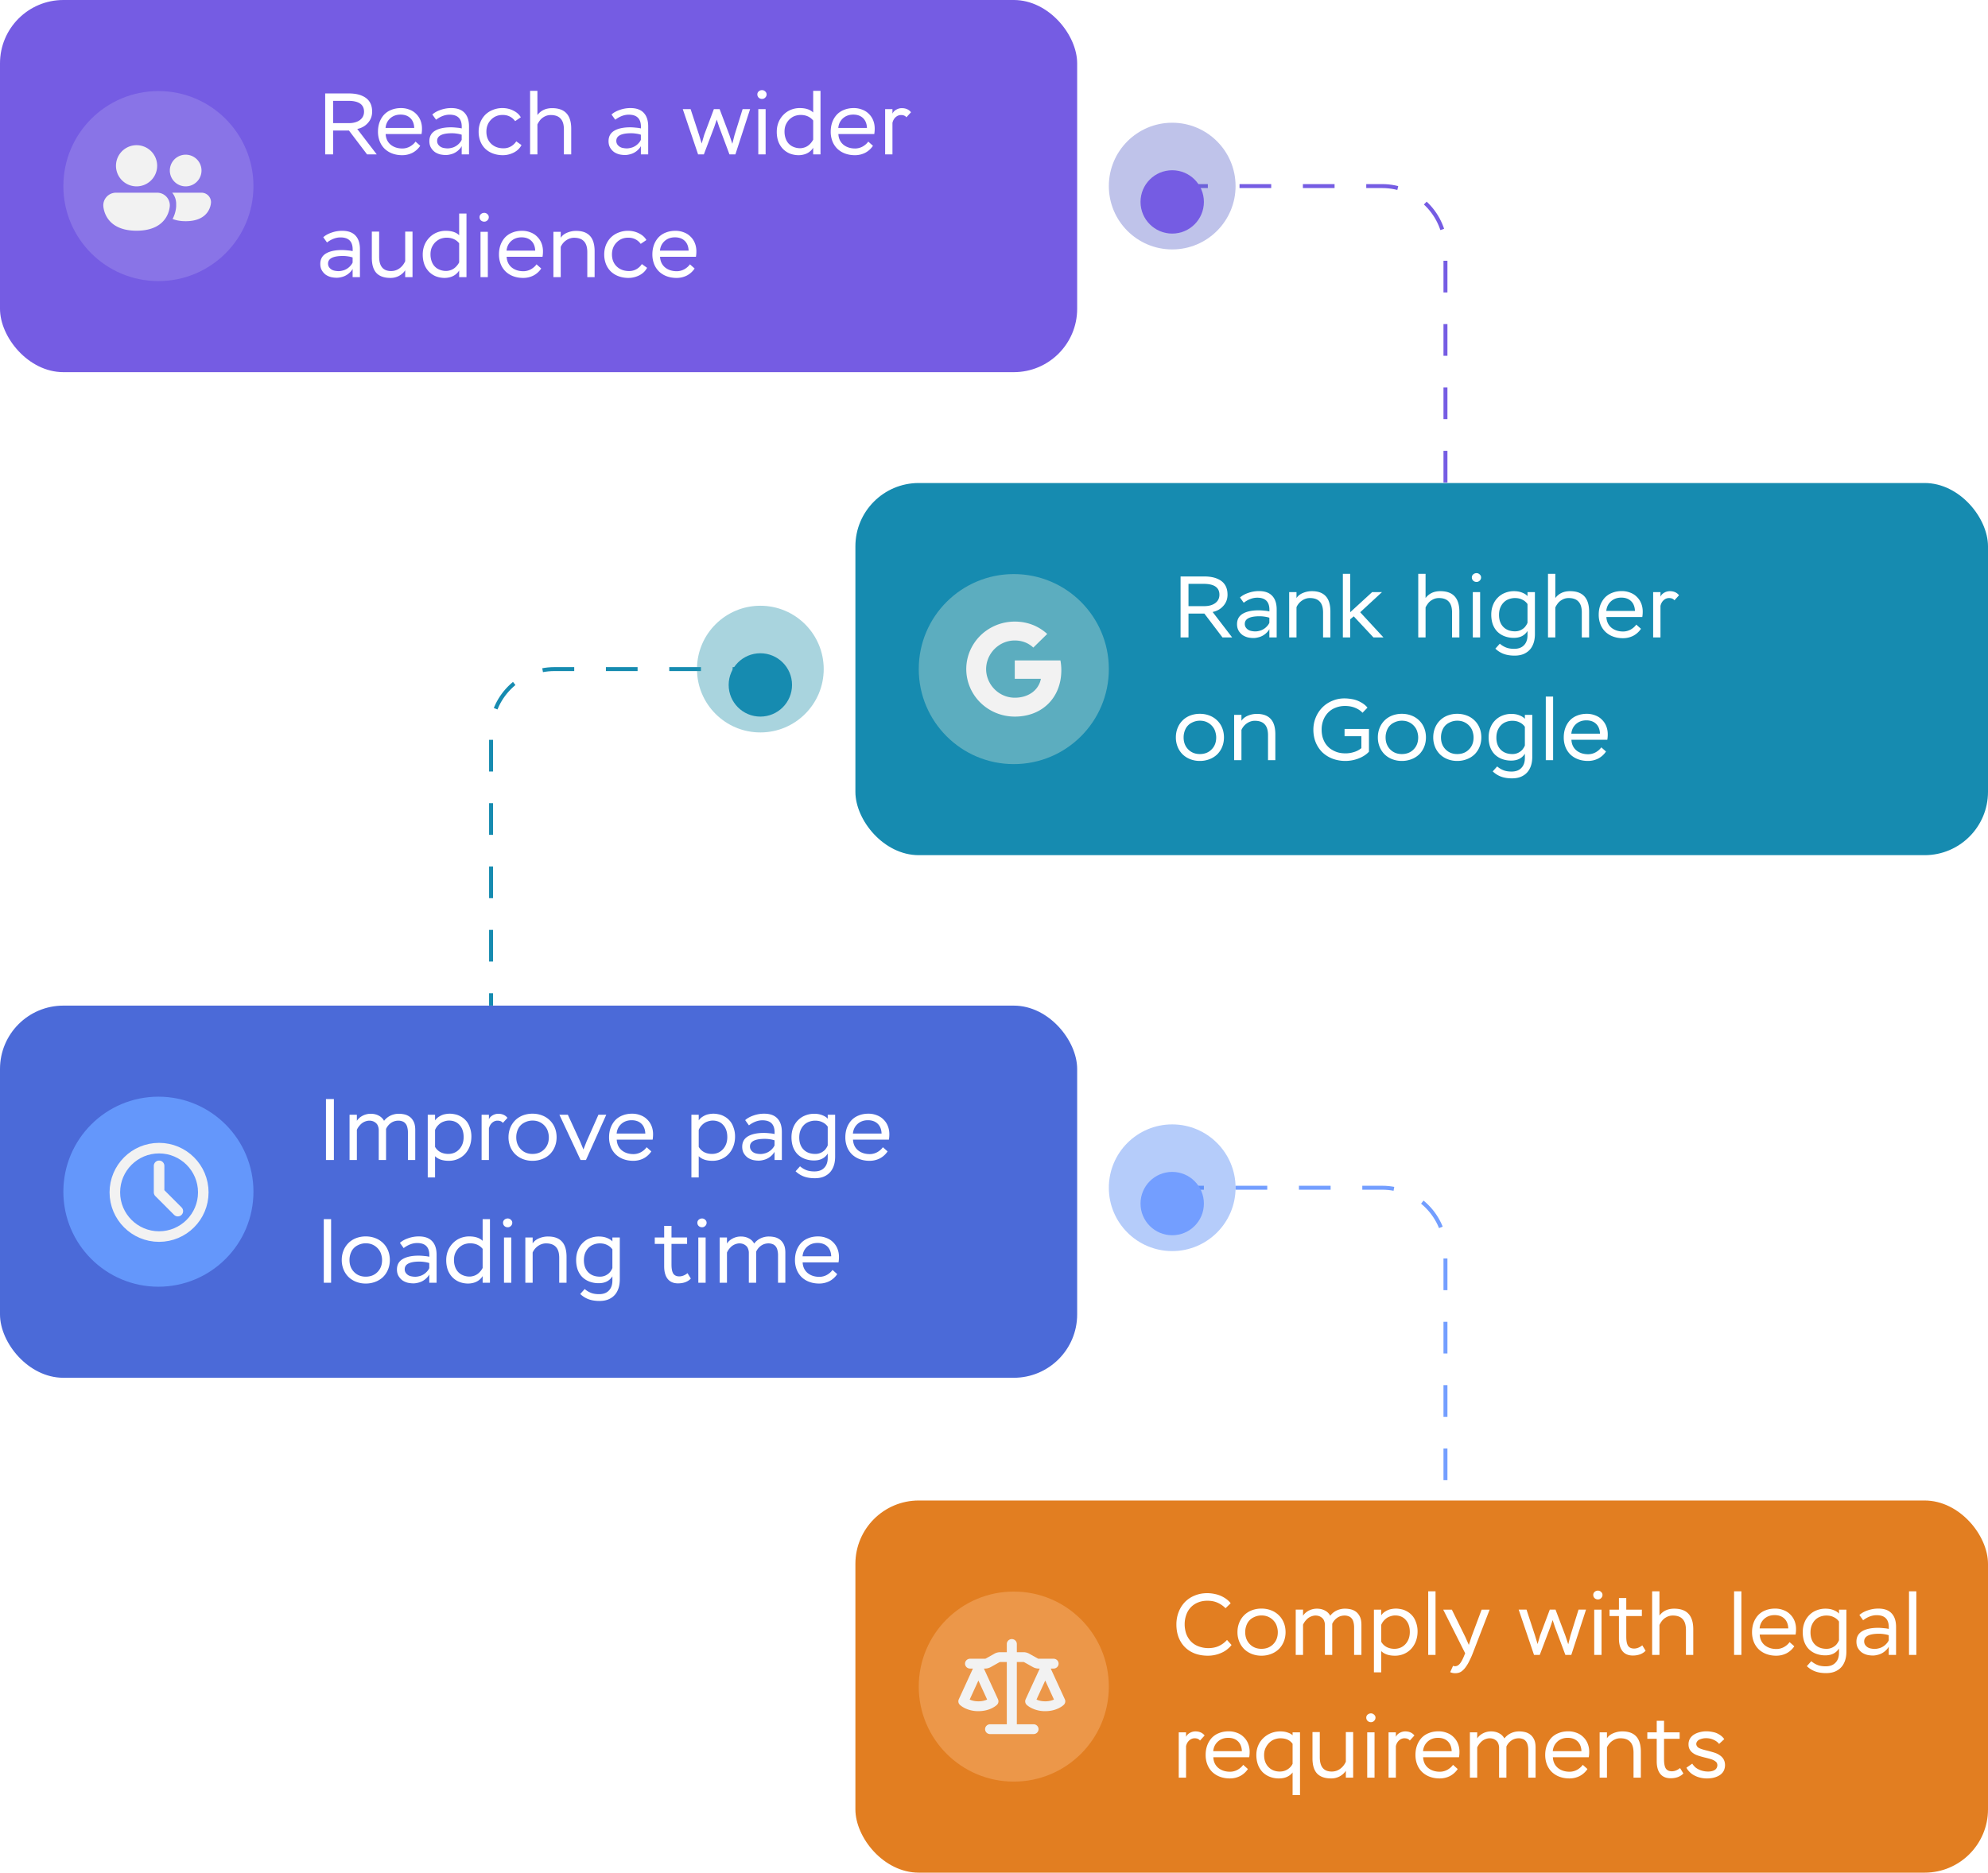 <svg xmlns="http://www.w3.org/2000/svg" width="502" height="473" fill="none"><path stroke="#739EFF" stroke-dasharray="8 8" d="M296 300h53c8.837 0 16 7.163 16 16v67"/><path stroke="#755CE3" stroke-dasharray="8 8" d="M297 47h52c8.837 0 16 7.163 16 16v59"/><path stroke="#168BB0" stroke-dasharray="8 8" d="M193 169h-53c-8.837 0-16 7.163-16 16v69"/><rect width="272" height="94" y="254" fill="#4B6AD8" rx="16"/><circle cx="40" cy="301" r="24" fill="#6497FB"/><path stroke="#F2F2F2" stroke-linejoin="round" stroke-width="2.667" d="M40.167 312.333c6.167 0 11.166-4.999 11.166-11.166 0-6.168-4.999-11.167-11.166-11.167C33.999 290 29 294.999 29 301.167c0 6.167 5 11.166 11.167 11.166Z"/><path stroke="#F2F2F2" stroke-linecap="round" stroke-linejoin="round" stroke-width="2.667" d="M40.171 294.467v6.705l4.734 4.735"/><path fill="#fff" d="M82.31 293v-15.4h2.002V293H82.31Zm22.545-7.59V293h-1.848v-7.018c0-.411-.051-.821-.154-1.232-.102-.425-.271-.763-.506-1.012a1.704 1.704 0 0 0-.814-.528 2.702 2.702 0 0 0-.902-.154c-.719 0-1.35.191-1.892.572-.543.381-.96.887-1.254 1.518V293h-1.848v-7.612a2.79 2.79 0 0 0-.22-1.034c-.132-.367-.396-.675-.792-.924-.381-.249-.836-.374-1.364-.374-.367 0-.762.088-1.188.264a3.203 3.203 0 0 0-1.166.858 4.191 4.191 0 0 0-.792 1.188V293h-1.848v-11.44h1.848v1.54c.323-.513.8-.939 1.43-1.276a4.404 4.404 0 0 1 2.068-.506c.778 0 1.46.161 2.046.484a3.052 3.052 0 0 1 1.32 1.298 4.442 4.442 0 0 1 1.628-1.32 4.89 4.89 0 0 1 2.134-.462c.44 0 .895.051 1.364.154.47.103.902.293 1.298.572.411.279.756.689 1.034 1.232.279.543.418 1.254.418 2.134Zm3.156 11.99v-15.84h1.848v1.43c.294-.425.675-.77 1.144-1.034.47-.279.924-.455 1.364-.528a6.372 6.372 0 0 1 1.188-.132c.396 0 .836.051 1.32.154.484.088.961.264 1.43.528.484.249.932.601 1.342 1.056.411.44.741 1.019.99 1.738a6.53 6.53 0 0 1 .396 2.31c0 .851-.139 1.657-.418 2.42a5.867 5.867 0 0 1-1.188 1.958c-.498.543-1.1.968-1.804 1.276a5.643 5.643 0 0 1-2.288.462c-1.54 0-2.698-.389-3.476-1.166v5.368h-1.848Zm5.346-14.366c-.41 0-.858.088-1.342.264-.469.161-.902.44-1.298.836a3.693 3.693 0 0 0-.858 1.276v4.268c.338.587.8 1.034 1.386 1.342.587.293 1.232.44 1.936.44 1.13 0 2.061-.396 2.794-1.188.734-.807 1.1-1.826 1.1-3.058 0-1.276-.337-2.288-1.012-3.036-.66-.763-1.562-1.144-2.706-1.144Zm8.254 9.966v-11.44h1.848v1.144c.191-.425.513-.763.968-1.012a2.859 2.859 0 0 1 1.386-.374c1.012 0 1.789.345 2.332 1.034l-1.166 1.276c-.279-.381-.733-.572-1.364-.572-.499 0-.953.183-1.364.55-.396.367-.66.843-.792 1.43V293h-1.848Zm6.793-5.742c0-.851.147-1.643.44-2.376a5.574 5.574 0 0 1 1.232-1.892 5.58 5.58 0 0 1 1.936-1.254 6.753 6.753 0 0 1 2.442-.44c.88 0 1.694.147 2.442.44a5.526 5.526 0 0 1 1.958 1.254 5.4 5.4 0 0 1 1.254 1.892c.294.733.44 1.525.44 2.376 0 .836-.146 1.621-.44 2.354a5.63 5.63 0 0 1-1.254 1.914 5.692 5.692 0 0 1-1.958 1.232 6.638 6.638 0 0 1-2.442.44 6.578 6.578 0 0 1-2.42-.44 5.75 5.75 0 0 1-1.936-1.232 5.66 5.66 0 0 1-1.254-1.914 6.284 6.284 0 0 1-.44-2.354Zm1.958 0c0 1.217.382 2.222 1.144 3.014.778.792 1.76 1.188 2.948 1.188 1.218 0 2.208-.389 2.97-1.166.778-.777 1.166-1.789 1.166-3.036 0-.455-.073-.924-.22-1.408a3.578 3.578 0 0 0-.704-1.342 3.967 3.967 0 0 0-1.32-1.056c-.542-.279-1.173-.418-1.892-.418-.718 0-1.408.176-2.068.528a3.449 3.449 0 0 0-1.518 1.518 4.81 4.81 0 0 0-.506 2.178Zm22.729-5.698L147.965 293h-1.364l-5.346-11.44h2.134l3.102 6.754.836 2.024.792-2.024 2.992-6.754h1.98Zm10.19 8.206 1.188 1.056a5.355 5.355 0 0 1-1.98 1.782 5.722 5.722 0 0 1-2.596.594c-.88 0-1.701-.139-2.464-.418a5.664 5.664 0 0 1-1.936-1.188 5.4 5.4 0 0 1-1.254-1.892 6.638 6.638 0 0 1-.44-2.442c0-.836.125-1.613.374-2.332a5.791 5.791 0 0 1 1.122-1.914 4.977 4.977 0 0 1 1.848-1.254c.748-.308 1.577-.462 2.486-.462.733 0 1.423.125 2.068.374.66.235 1.225.587 1.694 1.056a4.65 4.65 0 0 1 1.122 1.65c.264.645.396 1.349.396 2.112 0 .484-.037.939-.11 1.364h-9.064c.059 1.129.477 2.024 1.254 2.684.792.645 1.782.968 2.97.968.66 0 1.291-.161 1.892-.484.601-.337 1.078-.755 1.43-1.254Zm-3.784-6.82c-1.041 0-1.914.315-2.618.946-.689.631-1.078 1.437-1.166 2.42h7.238c-.044-1.071-.374-1.899-.99-2.486-.616-.587-1.437-.88-2.464-.88Zm15.094 14.454v-15.84h1.848v1.43c.294-.425.675-.77 1.144-1.034.47-.279.924-.455 1.364-.528a6.372 6.372 0 0 1 1.188-.132c.396 0 .836.051 1.32.154.484.088.961.264 1.43.528.484.249.932.601 1.342 1.056.411.44.741 1.019.99 1.738a6.53 6.53 0 0 1 .396 2.31c0 .851-.139 1.657-.418 2.42a5.867 5.867 0 0 1-1.188 1.958c-.498.543-1.1.968-1.804 1.276a5.643 5.643 0 0 1-2.288.462c-1.54 0-2.698-.389-3.476-1.166v5.368h-1.848Zm5.346-14.366c-.41 0-.858.088-1.342.264-.469.161-.902.44-1.298.836a3.693 3.693 0 0 0-.858 1.276v4.268c.338.587.8 1.034 1.386 1.342.587.293 1.232.44 1.936.44 1.13 0 2.061-.396 2.794-1.188.734-.807 1.1-1.826 1.1-3.058 0-1.276-.337-2.288-1.012-3.036-.66-.763-1.562-1.144-2.706-1.144Zm9.178 1.21-.946-1.32c.528-.484 1.225-.873 2.09-1.166a8.007 8.007 0 0 1 2.706-.462c1.481 0 2.596.403 3.344 1.21.748.792 1.122 1.936 1.122 3.432V293h-1.848v-2.09c-.22.425-.565.829-1.034 1.21a4.32 4.32 0 0 1-1.496.792c-.543.161-1.034.242-1.474.242-.455 0-.924-.051-1.408-.154a4.397 4.397 0 0 1-1.32-.572 3.664 3.664 0 0 1-1.012-1.1c-.279-.469-.418-1.027-.418-1.672 0-1.188.484-2.068 1.452-2.64.968-.572 2.31-.858 4.026-.858.411 0 .887.029 1.43.088.557.044.975.11 1.254.198.147-2.317-.873-3.476-3.058-3.476-1.144 0-2.281.425-3.41 1.276Zm2.904 7.238c.425 0 .887-.081 1.386-.242a3.83 3.83 0 0 0 1.342-.814c.396-.367.675-.741.836-1.122v-1.276a6.022 6.022 0 0 0-1.122-.264 8.61 8.61 0 0 0-1.32-.11c-2.508 0-3.762.645-3.762 1.936 0 .425.139.792.418 1.1.279.308.623.521 1.034.638a5.06 5.06 0 0 0 1.188.154Zm18.865-9.922v10.56c0 1.159-.198 2.134-.594 2.926a4.165 4.165 0 0 1-1.716 1.87c-.748.455-1.687.682-2.816.682-1.056 0-1.98-.147-2.772-.44a6.141 6.141 0 0 1-2.09-1.32l1.122-1.254a5.51 5.51 0 0 0 1.54.946c.572.235 1.268.352 2.09.352 1.085 0 1.914-.308 2.486-.924.586-.601.88-1.437.88-2.508v-1.078c-.734 1.159-1.885 1.738-3.454 1.738a6.53 6.53 0 0 1-2.31-.396 5.205 5.205 0 0 1-1.826-1.144c-.499-.499-.888-1.115-1.166-1.848-.264-.748-.396-1.569-.396-2.464s.146-1.709.44-2.442a5.284 5.284 0 0 1 1.232-1.892 5.167 5.167 0 0 1 1.826-1.188 5.973 5.973 0 0 1 2.222-.418c.792 0 1.488.125 2.09.374.601.235 1.048.528 1.342.88v-1.012h1.87Zm-5.016 9.9c.572 0 1.092-.125 1.562-.374.484-.264.843-.565 1.078-.902.249-.337.418-.638.506-.902v-4.708a3.293 3.293 0 0 0-1.298-1.1c-.528-.279-1.152-.418-1.87-.418-.543 0-1.064.095-1.562.286-.484.176-.91.447-1.276.814-.367.367-.66.821-.88 1.364-.206.528-.308 1.122-.308 1.782 0 1.291.366 2.31 1.1 3.058.733.733 1.716 1.1 2.948 1.1Zm17.075-1.694 1.188 1.056a5.355 5.355 0 0 1-1.98 1.782 5.722 5.722 0 0 1-2.596.594c-.88 0-1.701-.139-2.464-.418a5.664 5.664 0 0 1-1.936-1.188 5.4 5.4 0 0 1-1.254-1.892 6.638 6.638 0 0 1-.44-2.442c0-.836.125-1.613.374-2.332a5.791 5.791 0 0 1 1.122-1.914 4.977 4.977 0 0 1 1.848-1.254c.748-.308 1.577-.462 2.486-.462.733 0 1.423.125 2.068.374.66.235 1.225.587 1.694 1.056a4.65 4.65 0 0 1 1.122 1.65c.264.645.396 1.349.396 2.112 0 .484-.037.939-.11 1.364h-9.064c.059 1.129.477 2.024 1.254 2.684.792.645 1.782.968 2.97.968.66 0 1.291-.161 1.892-.484.601-.337 1.078-.755 1.43-1.254Zm-3.784-6.82c-1.041 0-1.914.315-2.618.946-.689.631-1.078 1.437-1.166 2.42h7.238c-.044-1.071-.374-1.899-.99-2.486-.616-.587-1.437-.88-2.464-.88ZM81.76 324v-16.06h1.848V324H81.76Zm4.535-5.742c0-.851.147-1.643.44-2.376a5.564 5.564 0 0 1 1.232-1.892 5.577 5.577 0 0 1 1.936-1.254 6.75 6.75 0 0 1 2.442-.44c.88 0 1.694.147 2.442.44a5.535 5.535 0 0 1 1.958 1.254c.543.528.96 1.159 1.254 1.892.293.733.44 1.525.44 2.376 0 .836-.147 1.621-.44 2.354a5.64 5.64 0 0 1-1.254 1.914 5.701 5.701 0 0 1-1.958 1.232 6.638 6.638 0 0 1-2.442.44 6.577 6.577 0 0 1-2.42-.44 5.747 5.747 0 0 1-1.936-1.232 5.64 5.64 0 0 1-1.254-1.914 6.278 6.278 0 0 1-.44-2.354Zm1.958 0c0 1.217.381 2.222 1.144 3.014.777.792 1.76 1.188 2.948 1.188 1.217 0 2.207-.389 2.97-1.166.777-.777 1.166-1.789 1.166-3.036 0-.455-.073-.924-.22-1.408a3.588 3.588 0 0 0-.704-1.342 3.973 3.973 0 0 0-1.32-1.056c-.543-.279-1.173-.418-1.892-.418-.719 0-1.408.176-2.068.528a3.449 3.449 0 0 0-1.518 1.518 4.805 4.805 0 0 0-.506 2.178Zm13.678-3.014-.946-1.32c.528-.484 1.225-.873 2.09-1.166a8.015 8.015 0 0 1 2.706-.462c1.482 0 2.596.403 3.344 1.21.748.792 1.122 1.936 1.122 3.432V324h-1.848v-2.09c-.22.425-.564.829-1.034 1.21a4.311 4.311 0 0 1-1.496.792c-.542.161-1.034.242-1.474.242-.454 0-.924-.051-1.408-.154a4.397 4.397 0 0 1-1.32-.572 3.664 3.664 0 0 1-1.012-1.1c-.278-.469-.418-1.027-.418-1.672 0-1.188.484-2.068 1.452-2.64.968-.572 2.31-.858 4.026-.858.411 0 .888.029 1.43.088.558.044.976.11 1.254.198.147-2.317-.872-3.476-3.058-3.476-1.144 0-2.28.425-3.41 1.276Zm2.904 7.238c.426 0 .888-.081 1.386-.242a3.83 3.83 0 0 0 1.342-.814c.396-.367.675-.741.836-1.122v-1.276c-.278-.103-.652-.191-1.122-.264a8.61 8.61 0 0 0-1.32-.11c-2.508 0-3.762.645-3.762 1.936 0 .425.14.792.418 1.1a2.17 2.17 0 0 0 1.034.638c.426.103.822.154 1.188.154ZM121.874 324v-1.694c-.205.367-.513.711-.924 1.034a3.956 3.956 0 0 1-1.342.66 5.198 5.198 0 0 1-1.364.198 6.159 6.159 0 0 1-2.222-.396 5.15 5.15 0 0 1-1.782-1.188 5.395 5.395 0 0 1-1.166-1.87c-.264-.733-.396-1.547-.396-2.442 0-.865.147-1.665.44-2.398a5.785 5.785 0 0 1 1.254-1.914 5.496 5.496 0 0 1 1.848-1.254 5.892 5.892 0 0 1 2.244-.44c1.525 0 2.662.374 3.41 1.122v-5.478h1.848V324h-1.848Zm-3.3-1.562c.381 0 .799-.081 1.254-.242a3.535 3.535 0 0 0 1.232-.814c.367-.381.638-.755.814-1.122v-4.818c-.763-.939-1.826-1.408-3.19-1.408-.396 0-.821.066-1.276.198a3.69 3.69 0 0 0-1.276.704c-.411.323-.763.763-1.056 1.32-.293.557-.44 1.225-.44 2.002 0 .792.161 1.525.484 2.2.337.66.821 1.159 1.452 1.496a4.333 4.333 0 0 0 2.002.484Zm8.693 1.562v-11.44h1.848V324h-1.848Zm-.242-15.158a.98.98 0 0 1 .352-.77 1.23 1.23 0 0 1 .836-.308c.308 0 .572.11.792.33a.957.957 0 0 1 .352.748c0 .323-.117.594-.352.814-.22.22-.484.33-.792.33a1.21 1.21 0 0 1-.858-.33c-.22-.22-.33-.491-.33-.814ZM132.654 324v-11.44h1.848v1.496c.367-.557.902-.983 1.606-1.276a5.7 5.7 0 0 1 2.31-.462c1.525 0 2.677.418 3.454 1.254.792.836 1.188 2.141 1.188 3.916V324h-1.848v-6.292c0-1.247-.279-2.163-.836-2.75-.543-.601-1.379-.902-2.508-.902-.689 0-1.349.213-1.98.638a3.952 3.952 0 0 0-1.386 1.672V324h-1.848Zm23.853-11.44v10.56c0 1.159-.198 2.134-.594 2.926a4.165 4.165 0 0 1-1.716 1.87c-.748.455-1.687.682-2.816.682-1.056 0-1.98-.147-2.772-.44a6.141 6.141 0 0 1-2.09-1.32l1.122-1.254a5.51 5.51 0 0 0 1.54.946c.572.235 1.268.352 2.09.352 1.085 0 1.914-.308 2.486-.924.586-.601.88-1.437.88-2.508v-1.078c-.734 1.159-1.885 1.738-3.454 1.738a6.53 6.53 0 0 1-2.31-.396 5.205 5.205 0 0 1-1.826-1.144c-.499-.499-.888-1.115-1.166-1.848-.264-.748-.396-1.569-.396-2.464s.146-1.709.44-2.442a5.284 5.284 0 0 1 1.232-1.892 5.167 5.167 0 0 1 1.826-1.188 5.973 5.973 0 0 1 2.222-.418c.792 0 1.488.125 2.09.374.601.235 1.048.528 1.342.88v-1.012h1.87Zm-5.016 9.9c.572 0 1.092-.125 1.562-.374.484-.264.843-.565 1.078-.902.249-.337.418-.638.506-.902v-4.708a3.293 3.293 0 0 0-1.298-1.1c-.528-.279-1.152-.418-1.87-.418-.543 0-1.064.095-1.562.286-.484.176-.91.447-1.276.814-.367.367-.66.821-.88 1.364-.206.528-.308 1.122-.308 1.782 0 1.291.366 2.31 1.1 3.058.733.733 1.716 1.1 2.948 1.1Zm13.848-8.272v-1.628h2.376v-2.926h1.848v2.926h3.938v1.628h-3.938v5.17c0 1.1.154 1.885.462 2.354.323.455.829.682 1.518.682.689 0 1.379-.271 2.068-.814l.836 1.364c-.352.381-.807.682-1.364.902-.557.205-1.181.308-1.87.308-1.129 0-1.995-.367-2.596-1.1-.601-.748-.902-1.819-.902-3.212v-5.654h-2.376ZM176.337 324v-11.44h1.848V324h-1.848Zm-.242-15.158c0-.308.118-.565.352-.77.235-.205.514-.308.836-.308.308 0 .572.11.792.33a.957.957 0 0 1 .352.748c0 .323-.117.594-.352.814-.22.22-.484.33-.792.33a1.21 1.21 0 0 1-.858-.33c-.22-.22-.33-.491-.33-.814Zm22.217 7.568V324h-1.848v-7.018c0-.411-.051-.821-.154-1.232-.102-.425-.271-.763-.506-1.012a1.704 1.704 0 0 0-.814-.528 2.702 2.702 0 0 0-.902-.154c-.718 0-1.349.191-1.892.572-.542.381-.96.887-1.254 1.518V324h-1.848v-7.612c0-.323-.073-.667-.22-1.034-.132-.367-.396-.675-.792-.924-.381-.249-.836-.374-1.364-.374-.366 0-.762.088-1.188.264a3.206 3.206 0 0 0-1.166.858 4.191 4.191 0 0 0-.792 1.188V324h-1.848v-11.44h1.848v1.54c.323-.513.8-.939 1.43-1.276a4.407 4.407 0 0 1 2.068-.506c.778 0 1.46.161 2.046.484a3.049 3.049 0 0 1 1.32 1.298 4.444 4.444 0 0 1 1.628-1.32 4.893 4.893 0 0 1 2.134-.462c.44 0 .895.051 1.364.154.47.103.902.293 1.298.572.411.279.756.689 1.034 1.232.279.543.418 1.254.418 2.134Zm11.912 4.356 1.188 1.056a5.355 5.355 0 0 1-1.98 1.782 5.722 5.722 0 0 1-2.596.594c-.88 0-1.701-.139-2.464-.418a5.664 5.664 0 0 1-1.936-1.188 5.427 5.427 0 0 1-1.254-1.892 6.638 6.638 0 0 1-.44-2.442c0-.836.125-1.613.374-2.332a5.791 5.791 0 0 1 1.122-1.914 4.977 4.977 0 0 1 1.848-1.254c.748-.308 1.577-.462 2.486-.462.734 0 1.423.125 2.068.374.66.235 1.225.587 1.694 1.056a4.65 4.65 0 0 1 1.122 1.65c.264.645.396 1.349.396 2.112 0 .484-.036.939-.11 1.364h-9.064c.059 1.129.477 2.024 1.254 2.684.792.645 1.782.968 2.97.968.66 0 1.291-.161 1.892-.484.602-.337 1.078-.755 1.43-1.254Zm-3.784-6.82c-1.041 0-1.914.315-2.618.946-.689.631-1.078 1.437-1.166 2.42h7.238c-.044-1.071-.374-1.899-.99-2.486-.616-.587-1.437-.88-2.464-.88Z"/><rect width="272" height="94" fill="#755CE3" rx="16"/><circle cx="40" cy="47" r="24" fill="#8974E7"/><path fill="#F2F2F2" d="M34.485 47.072a5.2 5.2 0 1 0 0-10.4 5.2 5.2 0 0 0 0 10.4Zm9.099 8.232c.848.347 1.926.568 3.299.568 6.4 0 6.4-4.8 6.4-4.8a2.4 2.4 0 0 0-2.398-2.4H43.48a4.38 4.38 0 0 1 1.006 2.8v.57c-.003.135-.012.27-.027.403-.108 1-.406 1.97-.875 2.86Zm7.3-12.232a4 4 0 1 1-8 0 4 4 0 0 1 8 0Zm-24.8 8.8a3.2 3.2 0 0 1 3.2-3.2h10.4a3.2 3.2 0 0 1 3.2 3.2s0 6.4-8.4 6.4-8.4-6.4-8.4-6.4Z"/><path fill="#fff" d="M84.114 39h-2.002V23.6h5.896c1.379 0 2.5.19 3.366.572.88.367 1.533.887 1.958 1.562.425.66.638 1.489.638 2.486 0 1.085-.352 2.024-1.056 2.816-.69.792-1.591 1.305-2.706 1.54L95.136 39h-2.442l-4.576-6.028h-4.004V39Zm3.828-13.53h-3.828v5.632h3.96c1.159 0 2.09-.257 2.794-.77.704-.528 1.056-1.232 1.056-2.112 0-1.833-1.327-2.75-3.982-2.75Zm16.987 10.296 1.188 1.056a5.35 5.35 0 0 1-1.98 1.782 5.722 5.722 0 0 1-2.596.594c-.88 0-1.7-.14-2.464-.418a5.652 5.652 0 0 1-1.936-1.188 5.407 5.407 0 0 1-1.254-1.892 6.632 6.632 0 0 1-.44-2.442c0-.836.125-1.613.374-2.332a5.785 5.785 0 0 1 1.122-1.914 4.98 4.98 0 0 1 1.848-1.254c.748-.308 1.577-.462 2.486-.462.734 0 1.423.125 2.068.374.66.235 1.225.587 1.694 1.056a4.644 4.644 0 0 1 1.122 1.65c.264.645.396 1.35.396 2.112 0 .484-.036.939-.11 1.364h-9.064c.06 1.13.477 2.024 1.254 2.684.792.645 1.782.968 2.97.968.66 0 1.291-.161 1.892-.484.602-.337 1.078-.755 1.43-1.254Zm-3.784-6.82c-1.041 0-1.914.315-2.618.946-.689.63-1.078 1.437-1.166 2.42h7.238c-.044-1.07-.374-1.9-.99-2.486-.616-.587-1.437-.88-2.464-.88Zm8.972 1.298-.946-1.32c.528-.484 1.225-.873 2.09-1.166a8.007 8.007 0 0 1 2.706-.462c1.481 0 2.596.403 3.344 1.21.748.792 1.122 1.936 1.122 3.432V39h-1.848v-2.09c-.22.425-.565.829-1.034 1.21a4.33 4.33 0 0 1-1.496.792c-.543.161-1.034.242-1.474.242-.455 0-.924-.051-1.408-.154a4.405 4.405 0 0 1-1.32-.572 3.664 3.664 0 0 1-1.012-1.1c-.279-.47-.418-1.027-.418-1.672 0-1.188.484-2.068 1.452-2.64.968-.572 2.31-.858 4.026-.858.411 0 .887.03 1.43.088.557.044.975.11 1.254.198.147-2.317-.873-3.476-3.058-3.476-1.144 0-2.281.425-3.41 1.276Zm2.904 7.238c.425 0 .887-.08 1.386-.242a3.834 3.834 0 0 0 1.342-.814c.396-.367.675-.74.836-1.122v-1.276a6.07 6.07 0 0 0-1.122-.264 8.573 8.573 0 0 0-1.32-.11c-2.508 0-3.762.645-3.762 1.936 0 .425.139.792.418 1.1.279.308.623.52 1.034.638.425.103.821.154 1.188.154Zm17.346-1.782 1.32.946c-.425.807-1.078 1.437-1.958 1.892-.88.44-1.796.66-2.75.66-.88 0-1.701-.14-2.464-.418a5.621 5.621 0 0 1-1.958-1.188 5.424 5.424 0 0 1-1.254-1.892 6.638 6.638 0 0 1-.44-2.442c0-.821.14-1.599.418-2.332a5.814 5.814 0 0 1 1.232-1.914 5.588 5.588 0 0 1 1.936-1.254 6.295 6.295 0 0 1 2.42-.462c1.012 0 1.944.22 2.794.66.851.425 1.467.983 1.848 1.672l-1.43.968c-.396-.528-.85-.917-1.364-1.166-.513-.264-1.114-.396-1.804-.396-1.173 0-2.148.403-2.926 1.21-.777.792-1.166 1.797-1.166 3.014 0 1.247.396 2.259 1.188 3.036.807.777 1.856 1.166 3.146 1.166.66 0 1.269-.154 1.826-.462a3.923 3.923 0 0 0 1.386-1.298Zm3.49 3.3V22.94h1.848v6.116c.88-1.159 2.119-1.738 3.718-1.738 3.212 0 4.818 1.73 4.818 5.192V39h-1.848v-6.314c0-1.232-.279-2.141-.836-2.728-.543-.601-1.371-.902-2.486-.902-.572 0-1.1.132-1.584.396-.469.25-.851.565-1.144.946a5.507 5.507 0 0 0-.638 1.034V39h-1.848Zm21.506-8.756-.946-1.32c.528-.484 1.225-.873 2.09-1.166a8.007 8.007 0 0 1 2.706-.462c1.481 0 2.596.403 3.344 1.21.748.792 1.122 1.936 1.122 3.432V39h-1.848v-2.09c-.22.425-.565.829-1.034 1.21a4.33 4.33 0 0 1-1.496.792c-.543.161-1.034.242-1.474.242-.455 0-.924-.051-1.408-.154a4.405 4.405 0 0 1-1.32-.572 3.664 3.664 0 0 1-1.012-1.1c-.279-.47-.418-1.027-.418-1.672 0-1.188.484-2.068 1.452-2.64.968-.572 2.31-.858 4.026-.858.411 0 .887.03 1.43.088.557.044.975.11 1.254.198.147-2.317-.873-3.476-3.058-3.476-1.144 0-2.281.425-3.41 1.276Zm2.904 7.238c.425 0 .887-.08 1.386-.242a3.834 3.834 0 0 0 1.342-.814c.396-.367.675-.74.836-1.122v-1.276a6.07 6.07 0 0 0-1.122-.264 8.573 8.573 0 0 0-1.32-.11c-2.508 0-3.762.645-3.762 1.936 0 .425.139.792.418 1.1.279.308.623.52 1.034.638.425.103.821.154 1.188.154Zm31.147-9.922L185.696 39H184.2l-2.618-6.996-.594-1.804-.616 1.826-2.64 6.974h-1.452l-3.872-11.44h1.98l2.134 6.512.66 2.178.638-2.178 2.442-6.512h1.452l2.486 6.578.726 2.178.55-2.178 2.046-6.578h1.892Zm2.07 11.44V27.56h1.848V39h-1.848Zm-.242-15.158a.98.98 0 0 1 .352-.77c.234-.205.513-.308.836-.308.308 0 .572.11.792.33a.96.96 0 0 1 .352.748c0 .323-.118.594-.352.814-.22.22-.484.33-.792.33-.338 0-.624-.11-.858-.33-.22-.22-.33-.491-.33-.814ZM205.341 39v-1.694c-.206.367-.514.711-.924 1.034a3.956 3.956 0 0 1-1.342.66 5.198 5.198 0 0 1-1.364.198 6.159 6.159 0 0 1-2.222-.396 5.124 5.124 0 0 1-1.782-1.188 5.38 5.38 0 0 1-1.166-1.87c-.264-.733-.396-1.547-.396-2.442 0-.865.146-1.665.44-2.398a5.785 5.785 0 0 1 1.254-1.914 5.505 5.505 0 0 1 1.848-1.254 5.879 5.879 0 0 1 2.244-.44c1.525 0 2.662.374 3.41 1.122V22.94h1.848V39h-1.848Zm-3.3-1.562c.381 0 .799-.08 1.254-.242a3.548 3.548 0 0 0 1.232-.814c.366-.381.638-.755.814-1.122v-4.818c-.763-.939-1.826-1.408-3.19-1.408-.396 0-.822.066-1.276.198-.44.132-.866.367-1.276.704-.411.323-.763.763-1.056 1.32-.294.557-.44 1.225-.44 2.002 0 .792.161 1.525.484 2.2.337.66.821 1.159 1.452 1.496.63.323 1.298.484 2.002.484Zm17.207-1.672 1.188 1.056a5.35 5.35 0 0 1-1.98 1.782 5.725 5.725 0 0 1-2.596.594c-.88 0-1.702-.14-2.464-.418a5.645 5.645 0 0 1-1.936-1.188 5.396 5.396 0 0 1-1.254-1.892 6.617 6.617 0 0 1-.44-2.442c0-.836.124-1.613.374-2.332a5.785 5.785 0 0 1 1.122-1.914 4.968 4.968 0 0 1 1.848-1.254c.748-.308 1.576-.462 2.486-.462.733 0 1.422.125 2.068.374.66.235 1.224.587 1.694 1.056a4.644 4.644 0 0 1 1.122 1.65c.264.645.396 1.35.396 2.112 0 .484-.037.939-.11 1.364h-9.064c.058 1.13.476 2.024 1.254 2.684.792.645 1.782.968 2.97.968.66 0 1.29-.161 1.892-.484.601-.337 1.078-.755 1.43-1.254Zm-3.784-6.82c-1.042 0-1.914.315-2.618.946-.69.63-1.078 1.437-1.166 2.42h7.238c-.044-1.07-.374-1.9-.99-2.486-.616-.587-1.438-.88-2.464-.88ZM223.511 39V27.56h1.848v1.144c.191-.425.514-.763.968-1.012.455-.25.917-.374 1.386-.374 1.012 0 1.79.345 2.332 1.034l-1.166 1.276c-.278-.381-.733-.572-1.364-.572-.498 0-.953.183-1.364.55-.396.367-.66.843-.792 1.43V39h-1.848ZM82.574 61.244l-.946-1.32c.528-.484 1.225-.873 2.09-1.166a8.01 8.01 0 0 1 2.706-.462c1.481 0 2.596.403 3.344 1.21.748.792 1.122 1.936 1.122 3.432V70h-1.848v-2.09c-.22.425-.565.829-1.034 1.21a4.33 4.33 0 0 1-1.496.792c-.543.161-1.034.242-1.474.242-.455 0-.924-.051-1.408-.154a4.398 4.398 0 0 1-1.32-.572 3.66 3.66 0 0 1-1.012-1.1c-.279-.47-.418-1.027-.418-1.672 0-1.188.484-2.068 1.452-2.64.968-.572 2.31-.858 4.026-.858.41 0 .887.03 1.43.088.557.044.975.11 1.254.198.147-2.317-.873-3.476-3.058-3.476-1.144 0-2.28.425-3.41 1.276Zm2.904 7.238c.425 0 .887-.08 1.386-.242a3.837 3.837 0 0 0 1.342-.814c.396-.367.675-.74.836-1.122v-1.276a6.059 6.059 0 0 0-1.122-.264 8.58 8.58 0 0 0-1.32-.11c-2.508 0-3.762.645-3.762 1.936 0 .425.14.792.418 1.1.279.308.623.52 1.034.638a5.08 5.08 0 0 0 1.188.154Zm18.688-9.988V70h-1.848v-1.738c-.366.572-.88 1.041-1.54 1.408a4.553 4.553 0 0 1-2.178.528c-1.569 0-2.75-.41-3.541-1.232-.778-.836-1.166-2.12-1.166-3.85v-6.622h1.847v6.358c0 2.405 1.005 3.608 3.014 3.608.778 0 1.474-.22 2.09-.66.631-.44 1.122-1.049 1.474-1.826v-7.48h1.848ZM115.944 70v-1.694c-.205.367-.513.711-.924 1.034-.41.308-.858.528-1.342.66a5.192 5.192 0 0 1-1.364.198 6.163 6.163 0 0 1-2.222-.396 5.142 5.142 0 0 1-1.782-1.188 5.41 5.41 0 0 1-1.166-1.87c-.264-.733-.396-1.547-.396-2.442 0-.865.147-1.665.44-2.398a5.785 5.785 0 0 1 1.254-1.914 5.505 5.505 0 0 1 1.848-1.254 5.886 5.886 0 0 1 2.244-.44c1.526 0 2.662.374 3.41 1.122V53.94h1.848V70h-1.848Zm-3.3-1.562c.382 0 .8-.08 1.254-.242a3.53 3.53 0 0 0 1.232-.814c.367-.381.638-.755.814-1.122v-4.818c-.762-.939-1.826-1.408-3.19-1.408-.396 0-.821.066-1.276.198-.44.132-.865.367-1.276.704-.41.323-.762.763-1.056 1.32-.293.557-.44 1.225-.44 2.002 0 .792.162 1.525.484 2.2.338.66.822 1.159 1.452 1.496a4.337 4.337 0 0 0 2.002.484ZM121.337 70V58.56h1.848V70h-1.848Zm-.242-15.158c0-.308.118-.565.352-.77a1.23 1.23 0 0 1 .836-.308c.308 0 .572.11.792.33a.957.957 0 0 1 .352.748c0 .323-.117.594-.352.814-.22.22-.484.33-.792.33a1.21 1.21 0 0 1-.858-.33c-.22-.22-.33-.491-.33-.814Zm14.385 11.924 1.188 1.056a5.35 5.35 0 0 1-1.98 1.782 5.722 5.722 0 0 1-2.596.594c-.88 0-1.701-.14-2.464-.418a5.655 5.655 0 0 1-1.936-1.188 5.424 5.424 0 0 1-1.254-1.892 6.638 6.638 0 0 1-.44-2.442c0-.836.125-1.613.374-2.332a5.785 5.785 0 0 1 1.122-1.914 4.984 4.984 0 0 1 1.848-1.254c.748-.308 1.577-.462 2.486-.462.734 0 1.423.125 2.068.374.66.235 1.225.587 1.694 1.056a4.644 4.644 0 0 1 1.122 1.65c.264.645.396 1.35.396 2.112 0 .484-.036.939-.11 1.364h-9.064c.059 1.13.477 2.024 1.254 2.684.792.645 1.782.968 2.97.968.66 0 1.291-.161 1.892-.484.602-.337 1.078-.755 1.43-1.254Zm-3.784-6.82c-1.041 0-1.914.315-2.618.946-.689.63-1.078 1.437-1.166 2.42h7.238c-.044-1.07-.374-1.9-.99-2.486-.616-.587-1.437-.88-2.464-.88ZM139.744 70V58.56h1.848v1.496c.366-.557.902-.983 1.606-1.276a5.7 5.7 0 0 1 2.31-.462c1.525 0 2.676.418 3.454 1.254.792.836 1.188 2.141 1.188 3.916V70h-1.848v-6.292c0-1.247-.279-2.163-.836-2.75-.543-.601-1.379-.902-2.508-.902-.69 0-1.35.213-1.98.638a3.952 3.952 0 0 0-1.386 1.672V70h-1.848Zm22.334-3.3 1.32.946c-.425.807-1.078 1.437-1.958 1.892-.88.44-1.796.66-2.75.66-.88 0-1.701-.14-2.464-.418a5.621 5.621 0 0 1-1.958-1.188 5.424 5.424 0 0 1-1.254-1.892 6.638 6.638 0 0 1-.44-2.442c0-.821.14-1.599.418-2.332a5.814 5.814 0 0 1 1.232-1.914 5.588 5.588 0 0 1 1.936-1.254 6.295 6.295 0 0 1 2.42-.462c1.012 0 1.944.22 2.794.66.851.425 1.467.983 1.848 1.672l-1.43.968c-.396-.528-.85-.917-1.364-1.166-.513-.264-1.114-.396-1.804-.396-1.173 0-2.148.403-2.926 1.21-.777.792-1.166 1.797-1.166 3.014 0 1.247.396 2.259 1.188 3.036.807.777 1.856 1.166 3.146 1.166.66 0 1.269-.154 1.826-.462a3.923 3.923 0 0 0 1.386-1.298Zm12.139.066 1.188 1.056a5.35 5.35 0 0 1-1.98 1.782 5.725 5.725 0 0 1-2.596.594c-.88 0-1.702-.14-2.464-.418a5.645 5.645 0 0 1-1.936-1.188 5.396 5.396 0 0 1-1.254-1.892 6.617 6.617 0 0 1-.44-2.442c0-.836.124-1.613.374-2.332a5.785 5.785 0 0 1 1.122-1.914 4.968 4.968 0 0 1 1.848-1.254c.748-.308 1.576-.462 2.486-.462.733 0 1.422.125 2.068.374.66.235 1.224.587 1.694 1.056a4.644 4.644 0 0 1 1.122 1.65c.264.645.396 1.35.396 2.112 0 .484-.037.939-.11 1.364h-9.064c.058 1.13.476 2.024 1.254 2.684.792.645 1.782.968 2.97.968.66 0 1.29-.161 1.892-.484.601-.337 1.078-.755 1.43-1.254Zm-3.784-6.82c-1.042 0-1.914.315-2.618.946-.69.63-1.078 1.437-1.166 2.42h7.238c-.044-1.07-.374-1.9-.99-2.486-.616-.587-1.438-.88-2.464-.88Z"/><rect width="286" height="94" x="216" y="122" fill="#168BB0" rx="16"/><circle cx="256" cy="169" r="24" fill="#5CADBF"/><path fill="#F2F2F2" d="M245.303 163.612a12.096 12.096 0 0 1 4.514-4.827 12.42 12.42 0 0 1 6.428-1.785c3.3 0 6.072 1.189 8.192 3.126l-3.511 3.442c-1.27-1.19-2.884-1.796-4.681-1.796-3.19 0-5.89 2.112-6.851 4.948a7.075 7.075 0 0 0-.385 2.28c0 .792.14 1.56.385 2.28.962 2.837 3.661 4.948 6.851 4.948 1.647 0 3.049-.426 4.146-1.146a5.582 5.582 0 0 0 1.601-1.566 5.45 5.45 0 0 0 .843-2.056h-6.59v-4.642h11.532c.145.785.223 1.604.223 2.454 0 3.656-1.335 6.732-3.651 8.82-2.026 1.834-4.798 2.908-8.104 2.908a12.45 12.45 0 0 1-4.687-.912 12.265 12.265 0 0 1-3.973-2.601 11.991 11.991 0 0 1-2.654-3.894 11.783 11.783 0 0 1 .372-9.981Z"/><path fill="#fff" d="M300.114 161h-2.002v-15.4h5.896c1.379 0 2.501.191 3.366.572.88.367 1.533.887 1.958 1.562.425.66.638 1.489.638 2.486 0 1.085-.352 2.024-1.056 2.816-.689.792-1.591 1.305-2.706 1.54l4.928 6.424h-2.442l-4.576-6.028h-4.004V161Zm3.828-13.53h-3.828v5.632h3.96c1.159 0 2.09-.257 2.794-.77.704-.528 1.056-1.232 1.056-2.112 0-1.833-1.327-2.75-3.982-2.75Zm10.122 4.774-.946-1.32c.528-.484 1.225-.873 2.09-1.166a8.015 8.015 0 0 1 2.706-.462c1.482 0 2.596.403 3.344 1.21.748.792 1.122 1.936 1.122 3.432V161h-1.848v-2.09c-.22.425-.564.829-1.034 1.21a4.311 4.311 0 0 1-1.496.792c-.542.161-1.034.242-1.474.242-.454 0-.924-.051-1.408-.154a4.397 4.397 0 0 1-1.32-.572 3.664 3.664 0 0 1-1.012-1.1c-.278-.469-.418-1.027-.418-1.672 0-1.188.484-2.068 1.452-2.64.968-.572 2.31-.858 4.026-.858.411 0 .888.029 1.43.088.558.044.976.11 1.254.198.147-2.317-.872-3.476-3.058-3.476-1.144 0-2.28.425-3.41 1.276Zm2.904 7.238c.426 0 .888-.081 1.386-.242a3.83 3.83 0 0 0 1.342-.814c.396-.367.675-.741.836-1.122v-1.276c-.278-.103-.652-.191-1.122-.264a8.61 8.61 0 0 0-1.32-.11c-2.508 0-3.762.645-3.762 1.936 0 .425.14.792.418 1.1a2.17 2.17 0 0 0 1.034.638c.426.103.822.154 1.188.154Zm8.569 1.518v-11.44h1.848v1.496c.366-.557.902-.983 1.606-1.276a5.7 5.7 0 0 1 2.31-.462c1.525 0 2.676.418 3.454 1.254.792.836 1.188 2.141 1.188 3.916V161h-1.848v-6.292c0-1.247-.279-2.163-.836-2.75-.543-.601-1.379-.902-2.508-.902-.69 0-1.35.213-1.98.638a3.952 3.952 0 0 0-1.386 1.672V161h-1.848Zm13.556 0v-16.06h1.848v9.702l5.544-5.082h2.486l-5.5 5.082 5.874 6.358h-2.53l-4.972-5.324-.902.748V161h-1.848Zm19.036 0v-16.06h1.848v6.116c.88-1.159 2.119-1.738 3.718-1.738 3.212 0 4.818 1.731 4.818 5.192V161h-1.848v-6.314c0-1.232-.279-2.141-.836-2.728-.543-.601-1.372-.902-2.486-.902-.572 0-1.1.132-1.584.396-.47.249-.851.565-1.144.946a5.455 5.455 0 0 0-.638 1.034V161h-1.848Zm13.777 0v-11.44h1.848V161h-1.848Zm-.242-15.158a.98.98 0 0 1 .352-.77c.234-.205.513-.308.836-.308.308 0 .572.11.792.33a.96.96 0 0 1 .352.748c0 .323-.118.594-.352.814-.22.22-.484.33-.792.33-.338 0-.624-.11-.858-.33-.22-.22-.33-.491-.33-.814Zm15.925 3.718v10.56c0 1.159-.198 2.134-.594 2.926a4.165 4.165 0 0 1-1.716 1.87c-.748.455-1.687.682-2.816.682-1.056 0-1.98-.147-2.772-.44a6.141 6.141 0 0 1-2.09-1.32l1.122-1.254a5.51 5.51 0 0 0 1.54.946c.572.235 1.268.352 2.09.352 1.085 0 1.914-.308 2.486-.924.586-.601.88-1.437.88-2.508v-1.078c-.734 1.159-1.885 1.738-3.454 1.738a6.53 6.53 0 0 1-2.31-.396 5.205 5.205 0 0 1-1.826-1.144c-.499-.499-.888-1.115-1.166-1.848-.264-.748-.396-1.569-.396-2.464s.146-1.709.44-2.442a5.284 5.284 0 0 1 1.232-1.892 5.167 5.167 0 0 1 1.826-1.188 5.973 5.973 0 0 1 2.222-.418c.792 0 1.488.125 2.09.374.601.235 1.048.528 1.342.88v-1.012h1.87Zm-5.016 9.9c.572 0 1.092-.125 1.562-.374.484-.264.843-.565 1.078-.902.249-.337.418-.638.506-.902v-4.708a3.293 3.293 0 0 0-1.298-1.1c-.528-.279-1.152-.418-1.87-.418-.543 0-1.064.095-1.562.286-.484.176-.91.447-1.276.814-.367.367-.66.821-.88 1.364-.206.528-.308 1.122-.308 1.782 0 1.291.366 2.31 1.1 3.058.733.733 1.716 1.1 2.948 1.1Zm8.319 1.54v-16.06h1.848v6.116c.88-1.159 2.12-1.738 3.718-1.738 3.212 0 4.818 1.731 4.818 5.192V161h-1.848v-6.314c0-1.232-.278-2.141-.836-2.728-.542-.601-1.371-.902-2.486-.902-.572 0-1.1.132-1.584.396-.469.249-.85.565-1.144.946a5.56 5.56 0 0 0-.638 1.034V161h-1.848Zm22.291-3.234 1.188 1.056a5.355 5.355 0 0 1-1.98 1.782 5.722 5.722 0 0 1-2.596.594c-.88 0-1.701-.139-2.464-.418a5.664 5.664 0 0 1-1.936-1.188 5.427 5.427 0 0 1-1.254-1.892 6.638 6.638 0 0 1-.44-2.442c0-.836.125-1.613.374-2.332a5.791 5.791 0 0 1 1.122-1.914 4.977 4.977 0 0 1 1.848-1.254c.748-.308 1.577-.462 2.486-.462.734 0 1.423.125 2.068.374.66.235 1.225.587 1.694 1.056a4.65 4.65 0 0 1 1.122 1.65c.264.645.396 1.349.396 2.112 0 .484-.036.939-.11 1.364h-9.064c.059 1.129.477 2.024 1.254 2.684.792.645 1.782.968 2.97.968.66 0 1.291-.161 1.892-.484.602-.337 1.078-.755 1.43-1.254Zm-3.784-6.82c-1.041 0-1.914.315-2.618.946-.689.631-1.078 1.437-1.166 2.42h7.238c-.044-1.071-.374-1.899-.99-2.486-.616-.587-1.437-.88-2.464-.88ZM417.447 161v-11.44h1.848v1.144c.191-.425.513-.763.968-1.012a2.859 2.859 0 0 1 1.386-.374c1.012 0 1.789.345 2.332 1.034l-1.166 1.276c-.279-.381-.733-.572-1.364-.572-.499 0-.953.183-1.364.55-.396.367-.66.843-.792 1.43V161h-1.848Zm-120.523 25.258c0-.851.147-1.643.44-2.376a5.56 5.56 0 0 1 1.232-1.892 5.58 5.58 0 0 1 1.936-1.254 6.753 6.753 0 0 1 2.442-.44c.88 0 1.694.147 2.442.44a5.535 5.535 0 0 1 1.958 1.254 5.4 5.4 0 0 1 1.254 1.892c.293.733.44 1.525.44 2.376 0 .836-.147 1.621-.44 2.354a5.63 5.63 0 0 1-1.254 1.914 5.701 5.701 0 0 1-1.958 1.232 6.638 6.638 0 0 1-2.442.44 6.578 6.578 0 0 1-2.42-.44 5.75 5.75 0 0 1-1.936-1.232 5.63 5.63 0 0 1-1.254-1.914 6.284 6.284 0 0 1-.44-2.354Zm1.958 0c0 1.217.381 2.222 1.144 3.014.777.792 1.76 1.188 2.948 1.188 1.217 0 2.207-.389 2.97-1.166.777-.777 1.166-1.789 1.166-3.036 0-.455-.073-.924-.22-1.408a3.593 3.593 0 0 0-.704-1.342 3.967 3.967 0 0 0-1.32-1.056c-.543-.279-1.173-.418-1.892-.418-.719 0-1.408.176-2.068.528a3.449 3.449 0 0 0-1.518 1.518 4.81 4.81 0 0 0-.506 2.178ZM311.636 192v-11.44h1.848v1.496c.367-.557.902-.983 1.606-1.276a5.7 5.7 0 0 1 2.31-.462c1.526 0 2.677.418 3.454 1.254.792.836 1.188 2.141 1.188 3.916V192h-1.848v-6.292c0-1.247-.278-2.163-.836-2.75-.542-.601-1.378-.902-2.508-.902-.689 0-1.349.213-1.98.638a3.952 3.952 0 0 0-1.386 1.672V192h-1.848Zm27.886-6.05v-1.826h6.16v5.742c-.66.719-1.54 1.291-2.64 1.716a9.249 9.249 0 0 1-3.3.616 9.227 9.227 0 0 1-3.212-.55 7.823 7.823 0 0 1-2.596-1.606 7.591 7.591 0 0 1-1.694-2.53c-.396-.983-.594-2.053-.594-3.212 0-1.071.198-2.09.594-3.058a7.792 7.792 0 0 1 1.65-2.53 7.461 7.461 0 0 1 2.53-1.694 7.8 7.8 0 0 1 3.08-.616c.601 0 1.269.066 2.002.198a6.684 6.684 0 0 1 2.112.77c.689.367 1.254.821 1.694 1.364l-1.254 1.298c-.484-.528-1.107-.946-1.87-1.254-.748-.308-1.599-.462-2.552-.462-.851 0-1.643.147-2.376.44a5.163 5.163 0 0 0-1.892 1.232 5.685 5.685 0 0 0-1.21 1.914 6.69 6.69 0 0 0-.418 2.398c0 .675.081 1.313.242 1.914.176.587.418 1.122.726 1.606.323.469.704.88 1.144 1.232a6.991 6.991 0 0 0 1.65.88c.66.235 1.423.352 2.288.352.704 0 1.408-.11 2.112-.33a5.309 5.309 0 0 0 1.87-.99v-3.014h-4.246Zm8.406.308c0-.851.147-1.643.44-2.376a5.56 5.56 0 0 1 1.232-1.892 5.58 5.58 0 0 1 1.936-1.254 6.753 6.753 0 0 1 2.442-.44c.88 0 1.694.147 2.442.44a5.535 5.535 0 0 1 1.958 1.254 5.4 5.4 0 0 1 1.254 1.892c.293.733.44 1.525.44 2.376 0 .836-.147 1.621-.44 2.354a5.63 5.63 0 0 1-1.254 1.914 5.701 5.701 0 0 1-1.958 1.232 6.638 6.638 0 0 1-2.442.44 6.578 6.578 0 0 1-2.42-.44 5.75 5.75 0 0 1-1.936-1.232 5.63 5.63 0 0 1-1.254-1.914 6.284 6.284 0 0 1-.44-2.354Zm1.958 0c0 1.217.381 2.222 1.144 3.014.777.792 1.76 1.188 2.948 1.188 1.217 0 2.207-.389 2.97-1.166.777-.777 1.166-1.789 1.166-3.036 0-.455-.073-.924-.22-1.408a3.593 3.593 0 0 0-.704-1.342 3.967 3.967 0 0 0-1.32-1.056c-.543-.279-1.173-.418-1.892-.418-.719 0-1.408.176-2.068.528a3.449 3.449 0 0 0-1.518 1.518 4.81 4.81 0 0 0-.506 2.178Zm12.028 0c0-.851.147-1.643.44-2.376a5.574 5.574 0 0 1 1.232-1.892 5.58 5.58 0 0 1 1.936-1.254 6.753 6.753 0 0 1 2.442-.44c.88 0 1.694.147 2.442.44a5.526 5.526 0 0 1 1.958 1.254 5.4 5.4 0 0 1 1.254 1.892c.294.733.44 1.525.44 2.376 0 .836-.146 1.621-.44 2.354a5.63 5.63 0 0 1-1.254 1.914 5.692 5.692 0 0 1-1.958 1.232 6.638 6.638 0 0 1-2.442.44 6.578 6.578 0 0 1-2.42-.44 5.75 5.75 0 0 1-1.936-1.232 5.66 5.66 0 0 1-1.254-1.914 6.284 6.284 0 0 1-.44-2.354Zm1.958 0c0 1.217.382 2.222 1.144 3.014.778.792 1.76 1.188 2.948 1.188 1.218 0 2.208-.389 2.97-1.166.778-.777 1.166-1.789 1.166-3.036 0-.455-.073-.924-.22-1.408a3.578 3.578 0 0 0-.704-1.342 3.967 3.967 0 0 0-1.32-1.056c-.542-.279-1.173-.418-1.892-.418-.718 0-1.408.176-2.068.528a3.449 3.449 0 0 0-1.518 1.518 4.81 4.81 0 0 0-.506 2.178Zm23.051-5.698v10.56c0 1.159-.198 2.134-.594 2.926a4.165 4.165 0 0 1-1.716 1.87c-.748.455-1.687.682-2.816.682-1.056 0-1.98-.147-2.772-.44a6.141 6.141 0 0 1-2.09-1.32l1.122-1.254a5.51 5.51 0 0 0 1.54.946c.572.235 1.268.352 2.09.352 1.085 0 1.914-.308 2.486-.924.586-.601.88-1.437.88-2.508v-1.078c-.734 1.159-1.885 1.738-3.454 1.738a6.53 6.53 0 0 1-2.31-.396 5.205 5.205 0 0 1-1.826-1.144c-.499-.499-.888-1.115-1.166-1.848-.264-.748-.396-1.569-.396-2.464s.146-1.709.44-2.442a5.284 5.284 0 0 1 1.232-1.892 5.167 5.167 0 0 1 1.826-1.188 5.973 5.973 0 0 1 2.222-.418c.792 0 1.488.125 2.09.374.601.235 1.048.528 1.342.88v-1.012h1.87Zm-5.016 9.9c.572 0 1.092-.125 1.562-.374.484-.264.843-.565 1.078-.902.249-.337.418-.638.506-.902v-4.708a3.293 3.293 0 0 0-1.298-1.1c-.528-.279-1.152-.418-1.87-.418-.543 0-1.064.095-1.562.286-.484.176-.91.447-1.276.814-.367.367-.66.821-.88 1.364-.206.528-.308 1.122-.308 1.782 0 1.291.366 2.31 1.1 3.058.733.733 1.716 1.1 2.948 1.1Zm8.429 1.54v-16.06h1.848V192h-1.848Zm14.017-3.234 1.188 1.056a5.355 5.355 0 0 1-1.98 1.782 5.722 5.722 0 0 1-2.596.594c-.88 0-1.701-.139-2.464-.418a5.664 5.664 0 0 1-1.936-1.188 5.427 5.427 0 0 1-1.254-1.892 6.638 6.638 0 0 1-.44-2.442c0-.836.125-1.613.374-2.332a5.791 5.791 0 0 1 1.122-1.914 4.977 4.977 0 0 1 1.848-1.254c.748-.308 1.577-.462 2.486-.462.734 0 1.423.125 2.068.374.66.235 1.225.587 1.694 1.056a4.65 4.65 0 0 1 1.122 1.65c.264.645.396 1.349.396 2.112 0 .484-.036.939-.11 1.364h-9.064c.059 1.129.477 2.024 1.254 2.684.792.645 1.782.968 2.97.968.66 0 1.291-.161 1.892-.484.602-.337 1.078-.755 1.43-1.254Zm-3.784-6.82c-1.041 0-1.914.315-2.618.946-.689.631-1.078 1.437-1.166 2.42h7.238c-.044-1.071-.374-1.899-.99-2.486-.616-.587-1.437-.88-2.464-.88Z"/><rect width="286" height="94" x="216" y="379" fill="#E27E21" rx="16"/><circle cx="256" cy="426" r="24" fill="#EC9749"/><path fill="#F2F2F2" d="M256.766 415.241v2.069h1.662c.513 0 1.017.133 1.463.383l2.177 1.218a.424.424 0 0 0 .209.055h3.77c.336 0 .658.13.895.363.237.233.371.549.371.878 0 .329-.134.645-.371.878a1.28 1.28 0 0 1-.895.363h-.721l3.563 7.766a1.22 1.22 0 0 1-.26 1.387l-.894-.877.892.879-.001.003-.004.004-.01.01-.01.008-.017.016-.076.067a5.951 5.951 0 0 1-1.158.744c-.788.388-1.928.752-3.413.752a7.71 7.71 0 0 1-3.414-.752 5.981 5.981 0 0 1-1.158-.744l-.076-.067-.027-.024-.01-.01-.007-.007v-.002a1.227 1.227 0 0 1-.26-1.387l3.564-7.766h-.273c-.515 0-1.019-.13-1.465-.382l-2.177-1.218a.42.42 0 0 0-.209-.055h-1.66v15.724h4.218c.336 0 .658.131.895.364a1.227 1.227 0 0 1 0 1.755 1.277 1.277 0 0 1-.895.364h-10.968c-.336 0-.658-.131-.895-.364a1.224 1.224 0 0 1 0-1.755c.237-.233.559-.364.895-.364h4.218v-15.724h-1.66a.42.42 0 0 0-.209.055l-2.176 1.22c-.447.248-.951.38-1.466.38h-.273l3.564 7.766a1.227 1.227 0 0 1-.26 1.387l-.895-.877.893.879-.002.003-.003.004-.01.01-.027.024-.076.067a5.951 5.951 0 0 1-1.158.744c-.788.388-1.929.752-3.414.752a7.702 7.702 0 0 1-3.413-.752 5.981 5.981 0 0 1-1.158-.744l-.076-.067-.027-.024-.01-.01-.007-.007v-.002a1.229 1.229 0 0 1-.26-1.387l3.564-7.766h-.722a1.28 1.28 0 0 1-.895-.363 1.232 1.232 0 0 1-.371-.878c0-.329.134-.645.371-.878.237-.233.559-.363.895-.363h3.77a.431.431 0 0 0 .211-.055l2.173-1.22a3.03 3.03 0 0 1 1.467-.381h1.66v-2.069c0-.329.134-.645.371-.877.237-.233.559-.364.895-.364.336 0 .658.131.895.364.237.232.371.548.371.877Zm4.969 14.031c.481.224 1.212.452 2.203.452.99 0 1.721-.228 2.202-.452l-2.202-4.8-2.203 4.8Zm-16.875 0c.481.224 1.212.452 2.202.452.991 0 1.722-.228 2.203-.452l-2.203-4.8-2.202 4.8Z"/><path fill="#fff" d="m309.838 414.216 1.144 1.276c-.279.381-.689.785-1.232 1.21-.543.425-1.247.785-2.112 1.078a8.42 8.42 0 0 1-2.64.418c-1.188 0-2.281-.183-3.278-.55-.983-.381-1.819-.917-2.508-1.606-.689-.689-1.225-1.525-1.606-2.508-.367-.983-.55-2.061-.55-3.234 0-1.085.183-2.112.55-3.08a7.573 7.573 0 0 1 1.562-2.53 7.14 7.14 0 0 1 2.486-1.672c.983-.411 2.046-.616 3.19-.616.689 0 1.408.088 2.156.264a7.253 7.253 0 0 1 2.156.88c.675.411 1.21.88 1.606 1.408l-1.298 1.254a6.56 6.56 0 0 0-2.046-1.408c-.733-.323-1.577-.484-2.53-.484-.865 0-1.657.147-2.376.44a5.147 5.147 0 0 0-1.826 1.232 5.325 5.325 0 0 0-1.144 1.914 7.03 7.03 0 0 0-.396 2.398c0 .645.095 1.32.286 2.024.191.689.55 1.364 1.078 2.024a5.033 5.033 0 0 0 2.046 1.452 7.084 7.084 0 0 0 2.574.484c.997 0 1.892-.183 2.684-.55a6.32 6.32 0 0 0 2.024-1.518Zm2.641-1.958c0-.851.146-1.643.44-2.376a5.56 5.56 0 0 1 1.232-1.892 5.57 5.57 0 0 1 1.936-1.254 6.745 6.745 0 0 1 2.442-.44c.88 0 1.694.147 2.442.44a5.544 5.544 0 0 1 1.958 1.254c.542.528.96 1.159 1.254 1.892.293.733.44 1.525.44 2.376 0 .836-.147 1.621-.44 2.354a5.66 5.66 0 0 1-1.254 1.914 5.71 5.71 0 0 1-1.958 1.232 6.638 6.638 0 0 1-2.442.44 6.574 6.574 0 0 1-2.42-.44 5.74 5.74 0 0 1-1.936-1.232 5.63 5.63 0 0 1-1.254-1.914 6.265 6.265 0 0 1-.44-2.354Zm1.958 0c0 1.217.381 2.222 1.144 3.014.777.792 1.76 1.188 2.948 1.188 1.217 0 2.207-.389 2.97-1.166.777-.777 1.166-1.789 1.166-3.036 0-.455-.074-.924-.22-1.408a3.593 3.593 0 0 0-.704-1.342 3.987 3.987 0 0 0-1.32-1.056c-.543-.279-1.174-.418-1.892-.418-.719 0-1.408.176-2.068.528a3.449 3.449 0 0 0-1.518 1.518 4.796 4.796 0 0 0-.506 2.178Zm29.342-1.848V418h-1.848v-7.018c0-.411-.051-.821-.154-1.232-.103-.425-.271-.763-.506-1.012a1.709 1.709 0 0 0-.814-.528 2.702 2.702 0 0 0-.902-.154c-.719 0-1.349.191-1.892.572a3.737 3.737 0 0 0-1.254 1.518V418h-1.848v-7.612c0-.323-.073-.667-.22-1.034-.132-.367-.396-.675-.792-.924-.381-.249-.836-.374-1.364-.374-.367 0-.763.088-1.188.264a3.206 3.206 0 0 0-1.166.858 4.191 4.191 0 0 0-.792 1.188V418h-1.848v-11.44h1.848v1.54c.323-.513.799-.939 1.43-1.276a4.404 4.404 0 0 1 2.068-.506c.777 0 1.459.161 2.046.484a3.049 3.049 0 0 1 1.32 1.298 4.444 4.444 0 0 1 1.628-1.32 4.89 4.89 0 0 1 2.134-.462c.44 0 .895.051 1.364.154.469.103.902.293 1.298.572.411.279.755.689 1.034 1.232s.418 1.254.418 2.134Zm3.156 11.99v-15.84h1.848v1.43c.293-.425.675-.77 1.144-1.034.469-.279.924-.455 1.364-.528a6.372 6.372 0 0 1 1.188-.132c.396 0 .836.051 1.32.154.484.088.961.264 1.43.528a4.73 4.73 0 0 1 1.342 1.056c.411.44.741 1.019.99 1.738a6.53 6.53 0 0 1 .396 2.31c0 .851-.139 1.657-.418 2.42a5.9 5.9 0 0 1-1.188 1.958c-.499.543-1.1.968-1.804 1.276a5.646 5.646 0 0 1-2.288.462c-1.54 0-2.699-.389-3.476-1.166v5.368h-1.848Zm5.346-14.366c-.411 0-.858.088-1.342.264-.469.161-.902.44-1.298.836a3.693 3.693 0 0 0-.858 1.276v4.268a3.384 3.384 0 0 0 1.386 1.342c.587.293 1.232.44 1.936.44 1.129 0 2.061-.396 2.794-1.188.733-.807 1.1-1.826 1.1-3.058 0-1.276-.337-2.288-1.012-3.036-.66-.763-1.562-1.144-2.706-1.144Zm8.364 9.966v-16.06h1.848V418h-1.848Zm5.547 4.356.726-1.606c.176.073.337.11.484.11.425 0 .807-.183 1.144-.55.337-.352.697-.975 1.078-1.87l.352-.858-5.544-11.022h2.178l3.41 6.93.88 1.98.682-2.068 2.552-6.842h2.024l-4.356 11.264c-.176.455-.411.975-.704 1.562a9.711 9.711 0 0 1-.946 1.628 4.726 4.726 0 0 1-1.122 1.166c-.411.293-.931.44-1.562.44a3.01 3.01 0 0 1-1.276-.264Zm34.303-15.796L396.777 418h-1.496l-2.618-6.996-.594-1.804-.616 1.826-2.641 6.974h-1.451l-3.872-11.44h1.98l2.134 6.512.66 2.178.638-2.178 2.442-6.512h1.452l2.486 6.578.726 2.178.55-2.178 2.046-6.578h1.892Zm2.069 11.44v-11.44h1.848V418h-1.848Zm-.242-15.158a.98.98 0 0 1 .352-.77 1.23 1.23 0 0 1 .836-.308c.308 0 .572.11.792.33a.957.957 0 0 1 .352.748c0 .323-.117.594-.352.814-.22.22-.484.33-.792.33a1.21 1.21 0 0 1-.858-.33c-.22-.22-.33-.491-.33-.814Zm4.111 5.346v-1.628h2.376v-2.926h1.848v2.926h3.938v1.628h-3.938v5.17c0 1.1.154 1.885.462 2.354.322.455.828.682 1.518.682.689 0 1.378-.271 2.068-.814l.836 1.364c-.352.381-.807.682-1.364.902a5.39 5.39 0 0 1-1.87.308c-1.13 0-1.995-.367-2.596-1.1-.602-.748-.902-1.819-.902-3.212v-5.654h-2.376ZM417.189 418v-16.06h1.848v6.116c.88-1.159 2.119-1.738 3.718-1.738 3.212 0 4.818 1.731 4.818 5.192V418h-1.848v-6.314c0-1.232-.279-2.141-.836-2.728-.543-.601-1.371-.902-2.486-.902-.572 0-1.1.132-1.584.396a3.472 3.472 0 0 0-1.144.946 5.507 5.507 0 0 0-.638 1.034V418h-1.848Zm20.692 0v-16.06h1.848V418h-1.848Zm14.017-3.234 1.188 1.056a5.355 5.355 0 0 1-1.98 1.782 5.722 5.722 0 0 1-2.596.594c-.88 0-1.701-.139-2.464-.418a5.664 5.664 0 0 1-1.936-1.188 5.427 5.427 0 0 1-1.254-1.892 6.638 6.638 0 0 1-.44-2.442c0-.836.125-1.613.374-2.332a5.791 5.791 0 0 1 1.122-1.914 4.977 4.977 0 0 1 1.848-1.254c.748-.308 1.577-.462 2.486-.462.734 0 1.423.125 2.068.374.66.235 1.225.587 1.694 1.056a4.65 4.65 0 0 1 1.122 1.65c.264.645.396 1.349.396 2.112 0 .484-.036.939-.11 1.364h-9.064c.059 1.129.477 2.024 1.254 2.684.792.645 1.782.968 2.97.968.66 0 1.291-.161 1.892-.484.602-.337 1.078-.755 1.43-1.254Zm-3.784-6.82c-1.041 0-1.914.315-2.618.946-.689.631-1.078 1.437-1.166 2.42h7.238c-.044-1.071-.374-1.899-.99-2.486-.616-.587-1.437-.88-2.464-.88Zm18.129-1.386v10.56c0 1.159-.198 2.134-.594 2.926a4.154 4.154 0 0 1-1.716 1.87c-.748.455-1.687.682-2.816.682-1.056 0-1.98-.147-2.772-.44a6.15 6.15 0 0 1-2.09-1.32l1.122-1.254c.455.396.968.711 1.54.946.572.235 1.269.352 2.09.352 1.085 0 1.914-.308 2.486-.924.587-.601.88-1.437.88-2.508v-1.078c-.733 1.159-1.885 1.738-3.454 1.738a6.53 6.53 0 0 1-2.31-.396 5.205 5.205 0 0 1-1.826-1.144c-.499-.499-.887-1.115-1.166-1.848-.264-.748-.396-1.569-.396-2.464s.147-1.709.44-2.442a5.284 5.284 0 0 1 1.232-1.892 5.176 5.176 0 0 1 1.826-1.188 5.977 5.977 0 0 1 2.222-.418c.792 0 1.489.125 2.09.374.601.235 1.049.528 1.342.88v-1.012h1.87Zm-5.016 9.9a3.28 3.28 0 0 0 1.562-.374c.484-.264.843-.565 1.078-.902.249-.337.418-.638.506-.902v-4.708a3.286 3.286 0 0 0-1.298-1.1c-.528-.279-1.151-.418-1.87-.418a4.33 4.33 0 0 0-1.562.286 3.452 3.452 0 0 0-1.276.814c-.367.367-.66.821-.88 1.364-.205.528-.308 1.122-.308 1.782 0 1.291.367 2.31 1.1 3.058.733.733 1.716 1.1 2.948 1.1Zm9.243-7.216-.946-1.32c.528-.484 1.225-.873 2.09-1.166a8.015 8.015 0 0 1 2.706-.462c1.482 0 2.596.403 3.344 1.21.748.792 1.122 1.936 1.122 3.432V418h-1.848v-2.09c-.22.425-.564.829-1.034 1.21a4.311 4.311 0 0 1-1.496.792c-.542.161-1.034.242-1.474.242-.454 0-.924-.051-1.408-.154a4.397 4.397 0 0 1-1.32-.572 3.664 3.664 0 0 1-1.012-1.1c-.278-.469-.418-1.027-.418-1.672 0-1.188.484-2.068 1.452-2.64.968-.572 2.31-.858 4.026-.858.411 0 .888.029 1.43.088.558.044.976.11 1.254.198.147-2.317-.872-3.476-3.058-3.476-1.144 0-2.28.425-3.41 1.276Zm2.904 7.238c.426 0 .888-.081 1.386-.242a3.83 3.83 0 0 0 1.342-.814c.396-.367.675-.741.836-1.122v-1.276c-.278-.103-.652-.191-1.122-.264a8.61 8.61 0 0 0-1.32-.11c-2.508 0-3.762.645-3.762 1.936 0 .425.14.792.418 1.1a2.17 2.17 0 0 0 1.034.638c.426.103.822.154 1.188.154Zm8.679 1.518v-16.06h1.848V418h-1.848ZM297.65 449v-11.44h1.848v1.144c.191-.425.513-.763.968-1.012a2.859 2.859 0 0 1 1.386-.374c1.012 0 1.789.345 2.332 1.034l-1.166 1.276c-.279-.381-.733-.572-1.364-.572-.499 0-.953.183-1.364.55-.396.367-.66.843-.792 1.43V449h-1.848Zm16.276-3.234 1.188 1.056a5.355 5.355 0 0 1-1.98 1.782 5.725 5.725 0 0 1-2.596.594c-.88 0-1.702-.139-2.464-.418a5.655 5.655 0 0 1-1.936-1.188 5.4 5.4 0 0 1-1.254-1.892 6.617 6.617 0 0 1-.44-2.442c0-.836.124-1.613.374-2.332a5.791 5.791 0 0 1 1.122-1.914 4.96 4.96 0 0 1 1.848-1.254c.748-.308 1.576-.462 2.486-.462.733 0 1.422.125 2.068.374.66.235 1.224.587 1.694 1.056a4.65 4.65 0 0 1 1.122 1.65c.264.645.396 1.349.396 2.112 0 .484-.037.939-.11 1.364h-9.064c.058 1.129.476 2.024 1.254 2.684.792.645 1.782.968 2.97.968.66 0 1.29-.161 1.892-.484.601-.337 1.078-.755 1.43-1.254Zm-3.784-6.82c-1.042 0-1.914.315-2.618.946-.69.631-1.078 1.437-1.166 2.42h7.238c-.044-1.071-.374-1.899-.99-2.486-.616-.587-1.438-.88-2.464-.88ZM326.4 453.4v-5.72c-.308.44-.762.807-1.364 1.1-.586.279-1.283.418-2.09.418a6.215 6.215 0 0 1-2.31-.418 5.333 5.333 0 0 1-1.826-1.188 5.653 5.653 0 0 1-1.166-1.892 7.29 7.29 0 0 1-.396-2.442c0-.836.154-1.621.462-2.354a5.521 5.521 0 0 1 1.298-1.892 5.873 5.873 0 0 1 1.936-1.254 6.341 6.341 0 0 1 2.332-.44c.719 0 1.342.095 1.87.286.543.176.961.411 1.254.704v-.748h1.87v15.84h-1.87Zm-3.234-5.94c.734 0 1.386-.183 1.958-.55.587-.367 1.012-.836 1.276-1.408v-5.038c-.645-.939-1.686-1.408-3.124-1.408a4.16 4.16 0 0 0-1.276.22 3.497 3.497 0 0 0-1.298.726c-.41.337-.762.792-1.056 1.364-.293.557-.44 1.203-.44 1.936 0 1.247.367 2.251 1.1 3.014.748.763 1.702 1.144 2.86 1.144Zm18.528-9.966V449h-1.848v-1.738c-.367.572-.88 1.041-1.54 1.408a4.555 4.555 0 0 1-2.178.528c-1.57 0-2.75-.411-3.542-1.232-.778-.836-1.166-2.119-1.166-3.85v-6.622h1.848v6.358c0 2.405 1.004 3.608 3.014 3.608.777 0 1.474-.22 2.09-.66.63-.44 1.122-1.049 1.474-1.826v-7.48h1.848Zm3.55 11.506v-11.44h1.848V449h-1.848Zm-.242-15.158a.98.98 0 0 1 .352-.77c.234-.205.513-.308.836-.308.308 0 .572.11.792.33a.96.96 0 0 1 .352.748c0 .323-.118.594-.352.814-.22.22-.484.33-.792.33-.338 0-.624-.11-.858-.33-.22-.22-.33-.491-.33-.814ZM350.63 449v-11.44h1.848v1.144c.191-.425.514-.763.968-1.012a2.859 2.859 0 0 1 1.386-.374c1.012 0 1.79.345 2.332 1.034l-1.166 1.276c-.278-.381-.733-.572-1.364-.572-.498 0-.953.183-1.364.55-.396.367-.66.843-.792 1.43V449h-1.848Zm16.276-3.234 1.188 1.056a5.355 5.355 0 0 1-1.98 1.782 5.722 5.722 0 0 1-2.596.594c-.88 0-1.701-.139-2.464-.418a5.664 5.664 0 0 1-1.936-1.188 5.4 5.4 0 0 1-1.254-1.892 6.638 6.638 0 0 1-.44-2.442c0-.836.125-1.613.374-2.332a5.791 5.791 0 0 1 1.122-1.914 4.977 4.977 0 0 1 1.848-1.254c.748-.308 1.577-.462 2.486-.462.733 0 1.423.125 2.068.374.66.235 1.225.587 1.694 1.056a4.65 4.65 0 0 1 1.122 1.65c.264.645.396 1.349.396 2.112 0 .484-.037.939-.11 1.364h-9.064c.059 1.129.477 2.024 1.254 2.684.792.645 1.782.968 2.97.968.66 0 1.291-.161 1.892-.484.601-.337 1.078-.755 1.43-1.254Zm-3.784-6.82c-1.041 0-1.914.315-2.618.946-.689.631-1.078 1.437-1.166 2.42h7.238c-.044-1.071-.374-1.899-.99-2.486-.616-.587-1.437-.88-2.464-.88Zm24.636 2.464V449h-1.848v-7.018c0-.411-.052-.821-.154-1.232-.103-.425-.272-.763-.506-1.012a1.709 1.709 0 0 0-.814-.528 2.706 2.706 0 0 0-.902-.154c-.719 0-1.35.191-1.892.572a3.737 3.737 0 0 0-1.254 1.518V449h-1.848v-7.612c0-.323-.074-.667-.22-1.034-.132-.367-.396-.675-.792-.924-.382-.249-.836-.374-1.364-.374-.367 0-.763.088-1.188.264-.426.176-.814.462-1.166.858a4.191 4.191 0 0 0-.792 1.188V449h-1.848v-11.44h1.848v1.54c.322-.513.799-.939 1.43-1.276a4.4 4.4 0 0 1 2.068-.506c.777 0 1.459.161 2.046.484a3.06 3.06 0 0 1 1.32 1.298 4.436 4.436 0 0 1 1.628-1.32 4.887 4.887 0 0 1 2.134-.462c.44 0 .894.051 1.364.154.469.103.902.293 1.298.572.41.279.755.689 1.034 1.232.278.543.418 1.254.418 2.134Zm11.912 4.356 1.188 1.056a5.355 5.355 0 0 1-1.98 1.782 5.725 5.725 0 0 1-2.596.594c-.88 0-1.702-.139-2.464-.418a5.655 5.655 0 0 1-1.936-1.188 5.4 5.4 0 0 1-1.254-1.892 6.617 6.617 0 0 1-.44-2.442c0-.836.124-1.613.374-2.332a5.791 5.791 0 0 1 1.122-1.914 4.96 4.96 0 0 1 1.848-1.254c.748-.308 1.576-.462 2.486-.462.733 0 1.422.125 2.068.374.66.235 1.224.587 1.694 1.056a4.65 4.65 0 0 1 1.122 1.65c.264.645.396 1.349.396 2.112 0 .484-.037.939-.11 1.364h-9.064c.058 1.129.476 2.024 1.254 2.684.792.645 1.782.968 2.97.968.66 0 1.29-.161 1.892-.484.601-.337 1.078-.755 1.43-1.254Zm-3.784-6.82c-1.042 0-1.914.315-2.618.946-.69.631-1.078 1.437-1.166 2.42h7.238c-.044-1.071-.374-1.899-.99-2.486-.616-.587-1.438-.88-2.464-.88ZM403.933 449v-11.44h1.848v1.496c.367-.557.902-.983 1.606-1.276a5.7 5.7 0 0 1 2.31-.462c1.526 0 2.677.418 3.454 1.254.792.836 1.188 2.141 1.188 3.916V449h-1.848v-6.292c0-1.247-.278-2.163-.836-2.75-.542-.601-1.378-.902-2.508-.902-.689 0-1.349.213-1.98.638a3.952 3.952 0 0 0-1.386 1.672V449h-1.848Zm12.039-9.812v-1.628h2.376v-2.926h1.848v2.926h3.938v1.628h-3.938v5.17c0 1.1.154 1.885.462 2.354.323.455.829.682 1.518.682.689 0 1.379-.271 2.068-.814l.836 1.364c-.352.381-.807.682-1.364.902-.557.205-1.181.308-1.87.308-1.129 0-1.995-.367-2.596-1.1-.601-.748-.902-1.819-.902-3.212v-5.654h-2.376Zm17.686 6.688c0-.396-.139-.704-.418-.924a2.916 2.916 0 0 0-.88-.506c-.323-.132-1.005-.323-2.046-.572-1.027-.264-1.738-.491-2.134-.682a4.423 4.423 0 0 1-.924-.594 2.837 2.837 0 0 1-.616-.792c-.176-.323-.264-.733-.264-1.232s.11-.953.33-1.364c.235-.411.557-.755.968-1.034a4.696 4.696 0 0 1 1.452-.638 6.39 6.39 0 0 1 1.782-.242c.528 0 1.085.066 1.672.198a4.423 4.423 0 0 1 1.628.66 3.79 3.79 0 0 1 1.188 1.122l-1.298 1.21c-.323-.425-.777-.77-1.364-1.034-.572-.279-1.217-.418-1.936-.418a4.01 4.01 0 0 0-1.32.22c-.411.132-.704.315-.88.55-.176.22-.264.447-.264.682 0 .279.125.55.374.814.264.249.917.506 1.958.77 1.056.264 1.804.469 2.244.616.455.147.851.33 1.188.55.352.22.631.455.836.704.205.235.367.513.484.836.117.323.176.682.176 1.078 0 .411-.081.821-.242 1.232-.161.396-.433.755-.814 1.078-.381.308-.865.557-1.452.748-.587.191-1.276.286-2.068.286a6.988 6.988 0 0 1-2.42-.418c-.763-.293-1.364-.653-1.804-1.078-.44-.425-.755-.829-.946-1.21l1.474-1.034c.161.279.411.579.748.902.352.308.821.572 1.408.792a5.687 5.687 0 0 0 1.848.308c.499 0 .939-.073 1.32-.22.381-.161.645-.367.792-.616.147-.264.22-.513.22-.748Z"/><circle cx="192" cy="169" r="16" fill="#2895AD" fill-opacity=".4"/><g filter="url(#a)"><circle cx="192" cy="169" r="8" fill="#168BB0"/></g><circle cx="296" cy="300" r="16" fill="#4680F2" fill-opacity=".4"/><g filter="url(#b)"><circle cx="296" cy="300" r="8" fill="#739EFF"/></g><circle cx="296" cy="47" r="16" fill="#5F6ACC" fill-opacity=".4"/><g filter="url(#c)"><circle cx="296" cy="47" r="8" fill="#755CE3"/></g><defs><filter id="a" width="24" height="24" x="180" y="161" color-interpolation-filters="sRGB" filterUnits="userSpaceOnUse"><feFlood flood-opacity="0" result="BackgroundImageFix"/><feColorMatrix in="SourceAlpha" result="hardAlpha" values="0 0 0 0 0 0 0 0 0 0 0 0 0 0 0 0 0 0 127 0"/><feOffset dy="4"/><feGaussianBlur stdDeviation="2"/><feComposite in2="hardAlpha" operator="out"/><feColorMatrix values="0 0 0 0 0 0 0 0 0 0 0 0 0 0 0 0 0 0 0.25 0"/><feBlend in2="BackgroundImageFix" result="effect1_dropShadow_0_6"/><feBlend in="SourceGraphic" in2="effect1_dropShadow_0_6" result="shape"/></filter><filter id="b" width="24" height="24" x="284" y="292" color-interpolation-filters="sRGB" filterUnits="userSpaceOnUse"><feFlood flood-opacity="0" result="BackgroundImageFix"/><feColorMatrix in="SourceAlpha" result="hardAlpha" values="0 0 0 0 0 0 0 0 0 0 0 0 0 0 0 0 0 0 127 0"/><feOffset dy="4"/><feGaussianBlur stdDeviation="2"/><feComposite in2="hardAlpha" operator="out"/><feColorMatrix values="0 0 0 0 0 0 0 0 0 0 0 0 0 0 0 0 0 0 0.25 0"/><feBlend in2="BackgroundImageFix" result="effect1_dropShadow_0_6"/><feBlend in="SourceGraphic" in2="effect1_dropShadow_0_6" result="shape"/></filter><filter id="c" width="24" height="24" x="284" y="39" color-interpolation-filters="sRGB" filterUnits="userSpaceOnUse"><feFlood flood-opacity="0" result="BackgroundImageFix"/><feColorMatrix in="SourceAlpha" result="hardAlpha" values="0 0 0 0 0 0 0 0 0 0 0 0 0 0 0 0 0 0 127 0"/><feOffset dy="4"/><feGaussianBlur stdDeviation="2"/><feComposite in2="hardAlpha" operator="out"/><feColorMatrix values="0 0 0 0 0 0 0 0 0 0 0 0 0 0 0 0 0 0 0.25 0"/><feBlend in2="BackgroundImageFix" result="effect1_dropShadow_0_6"/><feBlend in="SourceGraphic" in2="effect1_dropShadow_0_6" result="shape"/></filter></defs></svg>